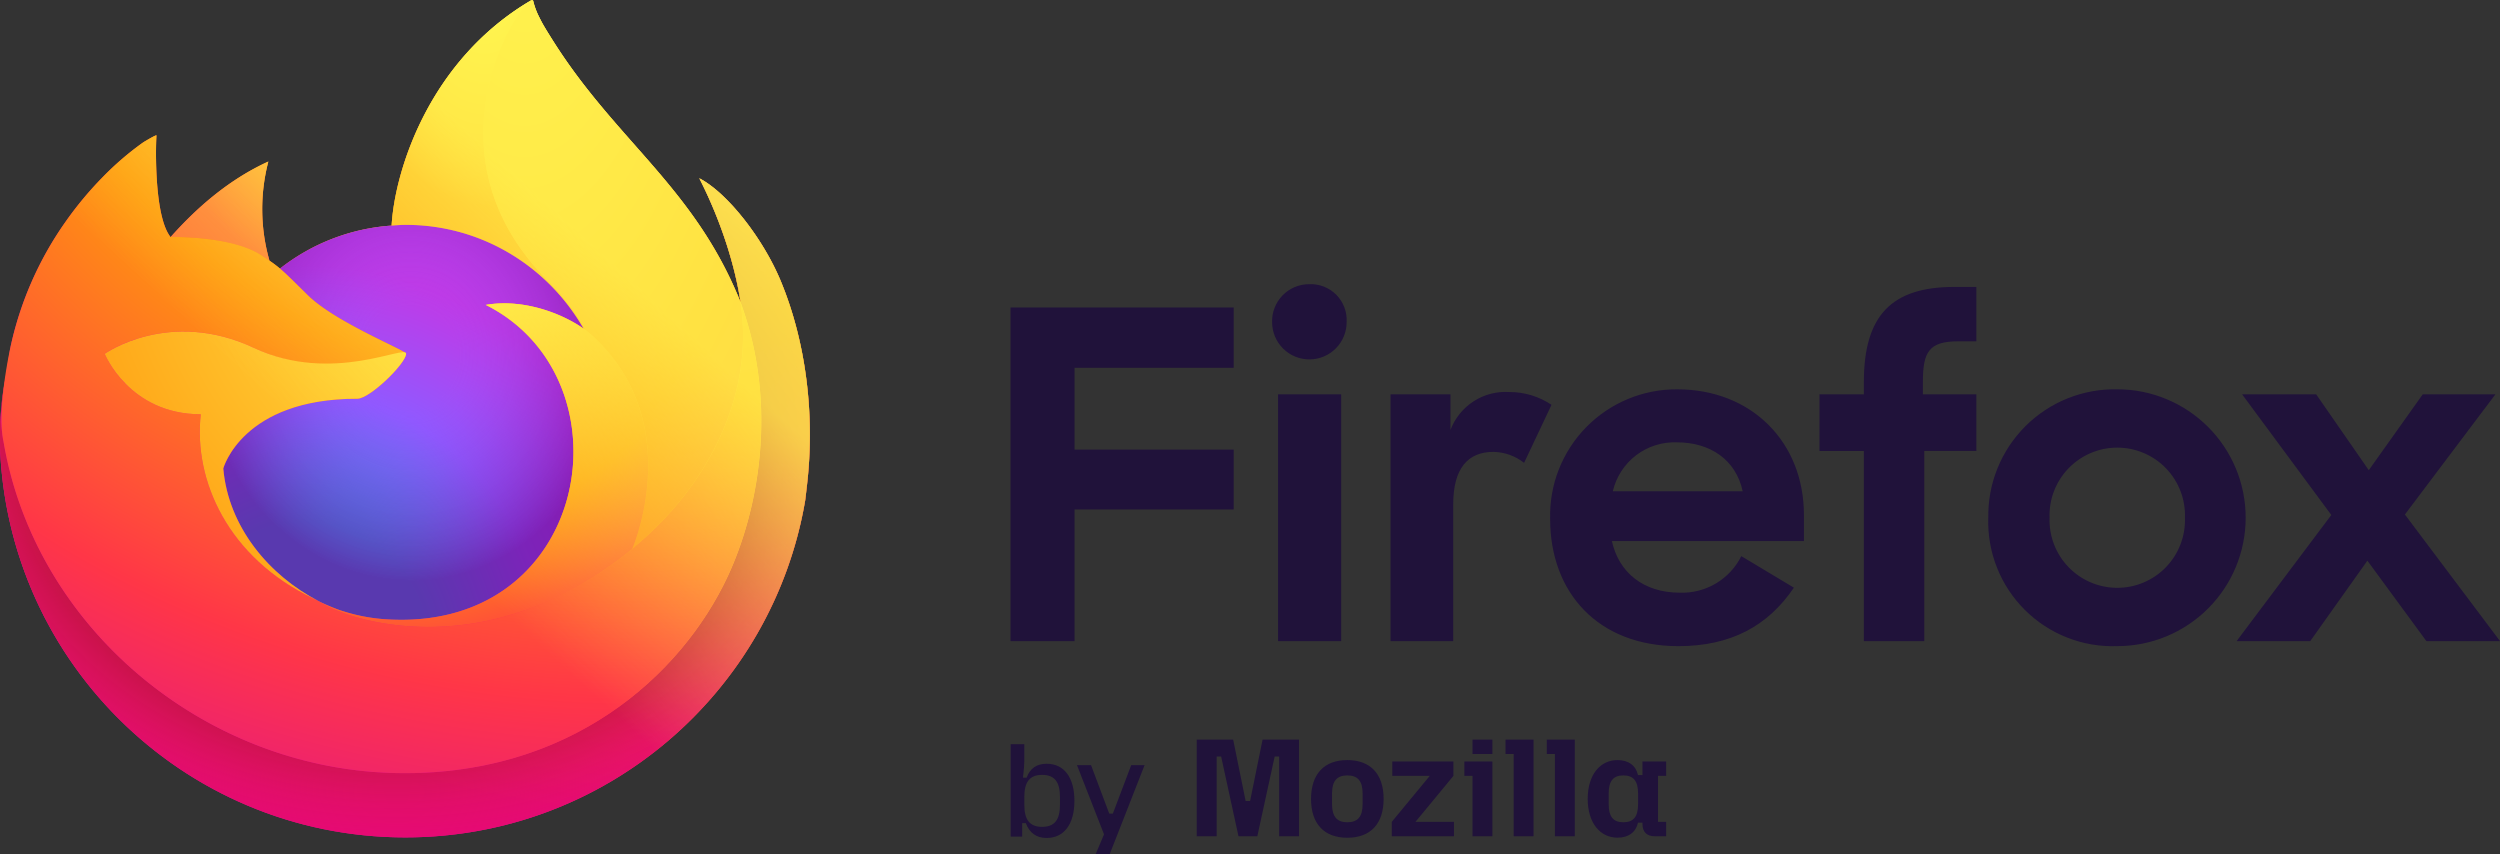 <?xml version="1.0" encoding="UTF-8"?>
<svg width="691.7" height="236.37" fill="none" version="1.1" viewBox="0 0 691.7 236.37" xmlns="http://www.w3.org/2000/svg">
 <rect x="0" y="0" width="691.7" height="236.37" fill="#333333" stroke="none"/>
 <defs>
  <linearGradient id="l" x1="406.61" x2="104.09" y1="68.312" y2="409.87" gradientTransform="matrix(.984 0 0 1.016 213.07 -166.77)" gradientUnits="userSpaceOnUse">
   <stop stop-color="#fff44f" stop-opacity=".8" offset=".17"/>
   <stop stop-color="#fff44f" stop-opacity="0" offset=".6"/>
  </linearGradient>
  <radialGradient id="k" cx="343.04" cy="132.01" r="528.89" gradientTransform="matrix(1.057 0 0 .946 213.07 -166.77)" gradientUnits="userSpaceOnUse">
   <stop stop-color="#fff44f" offset=".09"/>
   <stop stop-color="#ff980e" offset=".63"/>
  </radialGradient>
  <radialGradient id="j" cx="239.8" cy="99.006" r="461.11" gradientTransform="matrix(1.009 0 0 .991 213.07 -166.77)" gradientUnits="userSpaceOnUse">
   <stop stop-color="#fff44f" offset=".14"/>
   <stop stop-color="#ff980e" offset=".48"/>
   <stop stop-color="#ff3647" offset=".66"/>
   <stop stop-color="#e31587" offset=".9"/>
  </radialGradient>
  <radialGradient id="i" cx="475.59" cy="-41.588" r="779.91" gradientTransform="matrix(.688 0 0 1.453 213.07 -166.77)" gradientUnits="userSpaceOnUse">
   <stop stop-color="#fff44f" offset="0"/>
   <stop stop-color="#ff980e" offset=".3"/>
   <stop stop-color="#ff3647" offset=".57"/>
   <stop stop-color="#e31587" offset=".74"/>
  </radialGradient>
  <radialGradient id="h" cx="362.08" cy="-81.709" r="742.39" gradientTransform="matrix(1.091 0 0 .916 213.07 -166.77)" gradientUnits="userSpaceOnUse">
   <stop stop-color="#fff44f" offset=".11"/>
   <stop stop-color="#ff980e" offset=".46"/>
   <stop stop-color="#ff3647" offset=".72"/>
   <stop stop-color="#e31587" offset=".9"/>
  </radialGradient>
  <radialGradient id="g" cx="240.61" cy="36.807" r="170.02" gradientTransform="matrix(.998 0 0 1.002 213.07 -166.77)" gradientUnits="userSpaceOnUse">
   <stop stop-color="#ffe226" offset=".1"/>
   <stop stop-color="#ff7139" offset=".79"/>
  </radialGradient>
  <radialGradient id="f" cx="271.62" cy="200.9" r="131.86" gradientTransform="matrix(.955 0 0 1.047 213.07 -166.77)" gradientUnits="userSpaceOnUse">
   <stop stop-color="#9059ff" stop-opacity="0" offset=".21"/>
   <stop stop-color="#6e008b" stop-opacity=".6" offset=".97"/>
  </radialGradient>
  <radialGradient id="e" cx="206.27" cy="373.24" r="223.5" gradientTransform="matrix(.955 0 0 1.047 213.07 -166.77)" gradientUnits="userSpaceOnUse">
   <stop stop-color="#3a8ee6" offset=".35"/>
   <stop stop-color="#9059ff" offset=".67"/>
   <stop stop-color="#c139e6" offset="1"/>
  </radialGradient>
  <radialGradient id="d" cx="395.44" cy="-17.973" r="210.21" gradientTransform="matrix(.767 0 0 1.303 213.07 -166.77)" gradientUnits="userSpaceOnUse">
   <stop stop-color="#fff44f" offset=".13"/>
   <stop stop-color="#ff980e" offset=".53"/>
  </radialGradient>
  <radialGradient id="c" cx="226.56" cy="290.18" r="554.15" gradientTransform="matrix(1.109 0 0 .902 213.07 -166.77)" gradientUnits="userSpaceOnUse">
   <stop stop-color="#960e18" offset=".3"/>
   <stop stop-color="#b11927" stop-opacity=".74" offset=".35"/>
   <stop stop-color="#db293d" stop-opacity=".34" offset=".43"/>
   <stop stop-color="#f5334b" stop-opacity=".09" offset=".5"/>
   <stop stop-color="#ff3750" stop-opacity="0" offset=".53"/>
  </radialGradient>
  <radialGradient id="b" cx="392.81" cy="61.16" r="554.15" gradientTransform="matrix(1.109 0 0 .902 213.07 -166.77)" gradientUnits="userSpaceOnUse">
   <stop stop-color="#ffbd4f" offset=".13"/>
   <stop stop-color="#ff980e" offset=".28"/>
   <stop stop-color="#ff3750" offset=".47"/>
   <stop stop-color="#eb0878" offset=".78"/>
   <stop stop-color="#e50080" offset=".86"/>
  </radialGradient>
  <linearGradient id="a" x1="441.98" x2="62.126" y1="75.631" y2="454.27" gradientTransform="matrix(.984 0 0 1.016 213.07 -166.77)" gradientUnits="userSpaceOnUse">
   <stop stop-color="#fff44f" offset=".05"/>
   <stop stop-color="#ff980e" offset=".37"/>
   <stop stop-color="#ff3647" offset=".53"/>
   <stop stop-color="#e31587" offset=".7"/>
  </linearGradient>
 </defs>
 <g fill="#20123a">
  <path d="m279.59 85.071h61.747v16.692h-44.032v22.633h44.032v16.564h-44.032v36.422h-17.715zm82.752-6.449c1.369-0.045 2.733 0.193 4.005 0.7 1.273 0.507 2.427 1.272 3.39 2.247 0.962 0.975 1.713 2.138 2.204 3.417s0.712 2.646 0.649 4.014c0.034 2.735-1.02 5.372-2.93 7.329-1.911 1.958-4.52 3.076-7.255 3.11s-5.371-1.02-7.329-2.93c-1.957-1.911-3.076-4.52-3.11-7.255-0.052-1.388 0.179-2.772 0.679-4.069 0.499-1.296 1.258-2.477 2.228-3.471 0.971-0.994 2.133-1.78 3.417-2.311 1.284-0.53 2.663-0.794 4.052-0.775zm-8.73 30.475h17.462v68.285h-17.462zm68.072 18.966c-2.42-1.909-5.39-2.976-8.47-3.036-7.09 0-11.14 4.552-11.14 14.541v37.814h-17.336v-68.28h16.576v9.862c1.23-3.269 3.49-6.055 6.43-7.946 2.94-1.89 6.41-2.784 9.89-2.55 4.15-0.01 8.2 1.223 11.64 3.54zm7.21 15.567c-0.13-4.689 0.68-9.356 2.39-13.723 1.72-4.367 4.29-8.345 7.57-11.696s7.21-6.007 11.54-7.81c4.33-1.802 8.98-2.715 13.67-2.682 20.49 0 35.05 14.541 35.05 34.772v7.207h-53.14c1.9 8.6 8.61 14.29 18.86 14.29 3.5 0.11 6.95-0.785 9.96-2.577 3-1.793 5.43-4.409 6.99-7.538l14.55 8.723c-7.2 10.623-17.46 16.184-32 16.184-22.15-0.017-35.44-14.8-35.44-35.159zm17.33-7.715h35.94c-1.89-8.723-8.98-13.529-18.22-13.529-4.06-0.146-8.05 1.122-11.28 3.588s-5.5 5.977-6.43 9.933zm57.19-26.81h12.28v-3.419c0-18.588 7.84-26.3 25.05-26.3h6.08v15.049h-4.93c-8.1 0-9.87 2.779-9.87 11.243v3.416h14.8v15.676h-14.41v52.612h-16.72v-52.603h-12.28zm46.71 34.139c-0.08-4.7 0.79-9.367 2.56-13.723 1.77-4.355 4.4-8.309 7.73-11.626 3.33-3.316 7.29-5.927 11.66-7.677 4.36-1.749 9.03-2.601 13.73-2.505 9.42 0 18.46 3.743 25.12 10.407 6.67 6.663 10.41 15.7 10.41 25.124 0 9.423-3.74 18.46-10.41 25.124-6.66 6.663-15.7 10.406-25.12 10.406-4.72 0.172-9.42-0.628-13.82-2.351s-8.4-4.331-11.74-7.664c-3.35-3.332-5.98-7.317-7.72-11.707s-2.56-9.091-2.41-13.811zm54.41 0c0.08-2.515-0.33-5.021-1.24-7.371-0.9-2.349-2.26-4.492-4.01-6.302s-3.84-3.25-6.16-4.233c-2.31-0.983-4.8-1.49-7.32-1.49s-5.01 0.507-7.32 1.49c-2.32 0.983-4.41 2.423-6.16 4.233s-3.11 3.953-4.02 6.302c-0.9 2.35-1.32 4.856-1.23 7.371-0.09 2.514 0.33 5.021 1.23 7.37 0.91 2.349 2.27 4.492 4.02 6.302 1.75 1.811 3.84 3.25 6.16 4.233 2.31 0.984 4.8 1.49 7.32 1.49s5.01-0.506 7.32-1.49c2.32-0.983 4.41-2.422 6.16-4.233 1.75-1.81 3.11-3.953 4.01-6.302 0.91-2.349 1.32-4.856 1.24-7.37zm40.49-0.759-24.68-33.383h20.49l14.56 20.99 14.93-20.99h20.11l-25.05 33.254 26.32 35.026h-20.37l-16.33-22.255-15.81 22.255h-20.37z"/>
  <path d="m289.6 231.85c-2.854 0-4.744-1.372-5.782-4.114h-1.001v3.743h-3.187v-25.573h3.78v4.596c0 1.149-0.111 2.335-0.37 4.67h1c0.964-2.595 2.78-3.855 5.56-3.855 4.781 0 7.672 3.743 7.672 10.266s-2.928 10.267-7.672 10.267zm-6.19-9.155c0 4.188 1.557 6.078 4.93 6.078 3.372 0 4.929-1.89 4.929-6.078v-2.224c0-4.188-1.557-6.078-4.929-6.078-3.373 0-4.93 1.89-4.93 6.078zm19.717 13.676 2.335-5.522-7.487-19.161h3.892l5.04 13.416h1.001l5.078-13.416h3.706l-9.674 24.683z"/>
  <path d="m341.19 204.63 3.452 16.985h1.237l3.452-16.985h10.081v26.752h-5.502v-22.062h-1.237l-4.8 22.062h-5.207l-4.8-22.062h-1.237v22.062h-5.52v-26.752zm31.588 5.668c6.351 0 10.044 3.803 10.044 10.745s-3.674 10.745-10.044 10.745c-6.369 0-10.043-3.803-10.043-10.745 0.018-6.96 3.692-10.745 10.043-10.745zm0 17.207c2.862 0 4.228-1.551 4.228-4.966v-3.028c0-3.416-1.348-4.967-4.228-4.967s-4.228 1.551-4.228 4.967v3.028c0.019 3.415 1.367 4.966 4.228 4.966zm12.296-0.111 10.508-12.72h-10.36v-3.988h16.91v3.988l-10.5 12.72h10.65v3.988h-17.208zm20.088-16.708h7.75v20.696h-5.5v-16.708h-2.25zm2.25-6.056h5.5v3.988h-5.5zm9.14 0h7.75v26.752h-5.5v-22.764h-2.25zm11.41 0h7.75v26.752h-5.5v-22.764h-2.25zm19.57 5.668c3.06 0 5.08 1.514 5.67 4.154h1.23v-3.766h6.56v3.988h-2.25v12.72h2.25v3.988h-3.14c-2.22 0-3.42-1.2-3.42-3.416v-0.35h-1.23c-0.59 2.64-2.61 4.154-5.67 4.154-4.84 0-8.25-4.117-8.25-10.745s3.41-10.727 8.25-10.727zm1.62 17.207c2.79 0 4.07-1.551 4.07-4.966v-3.028c0-3.416-1.28-4.967-4.07-4.967-2.78 0-4.06 1.551-4.06 4.967v3.028c0 3.415 1.28 4.966 4.06 4.966z"/>
 </g>
 <g transform="matrix(.467 0 0 .467 -107.05 77.936)">
  <path id="shape-base" d="m691.78-0.419c-10.445-25.124-31.6-52.248-48.212-60.821 13.52 26.505 21.345 53.093 24.335 72.936 0 0.039 0.015 0.136 0.047 0.4-27.175-67.733-73.254-95.045-110.88-154.51-1.9-3.007-3.805-6.022-5.661-9.2a73.716 73.716 0 0 1-2.646-4.972 43.7 43.7 0 0 1-3.593-9.506 0.626 0.626 0 0 0-0.546-0.644 0.818 0.818 0 0 0-0.451 0c-0.034 0.012-0.084 0.051-0.12 0.065-0.053 0.021-0.12 0.069-0.176 0.1 0.027-0.036 0.083-0.117 0.1-0.136-60.37 35.356-80.85 100.76-82.732 133.48a120.25 120.25 0 0 0-66.142 25.488 71.355 71.355 0 0 0-6.225-4.7 111.34 111.34 0 0 1-0.674-58.732c-24.688 11.241-43.89 29.01-57.85 44.7h-0.111c-9.527-12.067-8.855-51.873-8.312-60.184-0.114-0.515-7.107 3.63-8.023 4.255a175.07 175.07 0 0 0-23.486 20.12 210.48 210.48 0 0 0-22.442 26.913c0 0.012-7e-3 0.026-0.011 0.038 0-0.013 7e-3 -0.026 0.011-0.038a202.84 202.84 0 0 0-32.247 72.805c-0.115 0.521-0.212 1.061-0.324 1.586-0.452 2.116-2.08 12.7-2.365 15-0.022 0.177-0.032 0.347-0.053 0.524a229.07 229.07 0 0 0-3.9 33.157c0 0.41-0.025 0.816-0.025 1.227 4e-3 132.71 107.6 240.3 240.33 240.3 118.86 0 217.56-86.288 236.88-199.63 0.407-3.076 0.733-6.168 1.092-9.271 4.777-41.21-0.53-84.525-15.587-120.75zm-277 188.09c1.124 0.537 2.18 1.124 3.334 1.639 0.048 0.033 0.114 0.07 0.163 0.1a126.19 126.19 0 0 1-3.497-1.739zm55.053-144.93m198.13-30.59-0.032-0.233c0.012 0.085 0.027 0.174 0.04 0.259z" fill="url(#a)"/>
  <path id="body-outer-ring" d="m691.78-0.419c-10.445-25.124-31.6-52.248-48.212-60.821 13.52 26.505 21.345 53.093 24.335 72.936 0-0.058 0.011 0.048 0.036 0.226 0.012 0.085 0.027 0.174 0.04 0.259 22.675 61.47 10.322 123.98-7.479 162.18-27.539 59.1-94.215 119.67-198.58 116.72-112.76-3.193-212.09-86.856-230.63-196.43-3.379-17.28 0-26.054 1.7-40.084-2.071 10.816-2.86 13.94-3.9 33.157 0 0.41-0.025 0.816-0.025 1.227 2e-3 132.71 107.6 240.29 240.33 240.29 118.86 0 217.56-86.288 236.88-199.63 0.407-3.076 0.733-6.168 1.092-9.271 4.777-41.21-0.53-84.525-15.587-120.75z" fill="url(#b)"/>
  <path id="body-outer-ring-shadow" d="m691.78-0.419c-10.445-25.124-31.6-52.248-48.212-60.821 13.52 26.505 21.345 53.093 24.335 72.936 0-0.058 0.011 0.048 0.036 0.226 0.012 0.085 0.027 0.174 0.04 0.259 22.675 61.47 10.322 123.98-7.479 162.18-27.539 59.1-94.215 119.67-198.58 116.72-112.76-3.193-212.09-86.856-230.63-196.43-3.379-17.28 0-26.054 1.7-40.084-2.071 10.816-2.86 13.94-3.9 33.157 0 0.41-0.025 0.816-0.025 1.227 2e-3 132.71 107.6 240.29 240.33 240.29 118.86 0 217.56-86.288 236.88-199.63 0.407-3.076 0.733-6.168 1.092-9.271 4.777-41.21-0.53-84.525-15.587-120.75z" fill="url(#c)"/>
  <path id="tail-tip" d="m574.99 27.828c0.524 0.368 1 0.734 1.493 1.1a130.71 130.71 0 0 0-22.31-29.112c-74.705-74.696-19.589-161.96-10.294-166.39 0.027-0.036 0.083-0.117 0.1-0.136-60.37 35.356-80.85 100.76-82.732 133.48 2.8-0.194 5.592-0.429 8.442-0.429 45.051 0 84.289 24.77 105.3 61.487z" fill="url(#d)"/>
  <path id="globe-base" d="m469.84 42.742c-0.393 5.978-21.514 26.593-28.9 26.593-68.339 0-79.432 41.335-79.432 41.335 3.027 34.81 27.261 63.475 56.611 78.643 1.339 0.692 2.694 1.317 4.05 1.935a132.77 132.77 0 0 0 7.059 2.886 106.74 106.74 0 0 0 31.271 6.031c119.78 5.618 142.99-143.19 56.545-186.41 22.137-3.85 45.115 5.053 57.947 14.067-21.012-36.714-60.25-61.484-105.3-61.484-2.85 0-5.641 0.235-8.442 0.429a120.25 120.25 0 0 0-66.142 25.488c3.664 3.1 7.8 7.244 16.514 15.828 16.302 16.067 58.13 32.705 58.219 34.657z" fill="url(#e)"/>
  <path id="globe-shadow" d="m469.84 42.742c-0.393 5.978-21.514 26.593-28.9 26.593-68.339 0-79.432 41.335-79.432 41.335 3.027 34.81 27.261 63.475 56.611 78.643 1.339 0.692 2.694 1.317 4.05 1.935a132.77 132.77 0 0 0 7.059 2.886 106.74 106.74 0 0 0 31.271 6.031c119.78 5.618 142.99-143.19 56.545-186.41 22.137-3.85 45.115 5.053 57.947 14.067-21.012-36.714-60.25-61.484-105.3-61.484-2.85 0-5.641 0.235-8.442 0.429a120.25 120.25 0 0 0-66.142 25.488c3.664 3.1 7.8 7.244 16.514 15.828 16.302 16.067 58.13 32.705 58.219 34.657z" fill="url(#f)"/>
  <path id="ear" d="m383.9-15.736a244.04 244.04 0 0 1 4.981 3.3 111.34 111.34 0 0 1-0.674-58.732c-24.688 11.241-43.89 29.01-57.85 44.7 1.155-0.033 36.014-0.66 53.543 10.732z" fill="url(#g)"/>
  <path id="body" d="m231.29 94.638c18.543 109.58 117.88 193.24 230.63 196.43 104.36 2.954 171.04-57.62 198.58-116.72 17.8-38.2 30.154-100.7 7.479-162.18l-8e-3 -0.026-0.032-0.233c-0.025-0.178-0.04-0.284-0.036-0.226 0 0.039 0.015 0.136 0.047 0.4 8.524 55.661-19.79 109.58-64.051 146.04l-0.133 0.313c-86.245 70.223-168.77 42.368-185.48 30.966a144.11 144.11 0 0 1-3.5-1.743c-50.282-24.029-71.054-69.838-66.6-109.12-42.457 0-56.934-35.809-56.934-35.809s38.119-27.179 88.358-3.541c46.53 21.893 90.228 3.543 90.233 3.541-0.089-1.952-41.917-18.59-58.223-34.656-8.713-8.584-12.85-12.723-16.514-15.828a71.355 71.355 0 0 0-6.225-4.7 282.93 282.93 0 0 0-4.981-3.3c-17.528-11.392-52.388-10.765-53.543-10.735h-0.111c-9.527-12.067-8.855-51.873-8.312-60.184-0.114-0.515-7.107 3.63-8.023 4.255a175.07 175.07 0 0 0-23.486 20.12 210.48 210.48 0 0 0-22.442 26.919c0 0.012-7e-3 0.026-0.011 0.038 0-0.013 7e-3 -0.026 0.011-0.038a202.84 202.84 0 0 0-32.247 72.805c-0.115 0.521-8.65 37.842-4.44 57.199z" fill="url(#h)"/>
  <path id="tail-flame" d="m554.17-0.185a130.71 130.71 0 0 1 22.31 29.112c1.323 0.994 2.559 1.985 3.608 2.952 54.482 50.2 25.936 121.2 23.807 126.26 44.261-36.46 72.575-90.383 64.051-146.04-27.175-67.732-73.254-95.044-110.88-154.51-1.9-3.007-3.805-6.022-5.661-9.2a73.716 73.716 0 0 1-2.646-4.972 43.7 43.7 0 0 1-3.593-9.506 0.626 0.626 0 0 0-0.546-0.644 0.818 0.818 0 0 0-0.451 0c-0.034 0.012-0.084 0.051-0.12 0.065-0.053 0.021-0.12 0.069-0.176 0.1-9.291 4.428-64.407 91.694 10.298 166.39z" fill="url(#i)"/>
  <path id="tail-small" d="m580.09 31.879c-1.049-0.967-2.285-1.958-3.608-2.952-0.489-0.368-0.969-0.734-1.493-1.1-12.832-9.014-35.81-17.917-57.947-14.067 86.441 43.214 63.235 192.03-56.545 186.41a106.74 106.74 0 0 1-31.271-6.031 134.51 134.51 0 0 1-7.059-2.886c-1.356-0.618-2.711-1.243-4.05-1.935 0.048 0.033 0.114 0.07 0.163 0.1 16.71 11.4 99.239 39.257 185.48-30.966l0.133-0.313c2.129-5.054 30.675-76.057-23.807-126.26z" fill="url(#j)"/>
  <path id="cheek-tufts" d="m361.51 110.67s11.093-41.335 79.432-41.335c7.388 0 28.509-20.615 28.9-26.593s-43.7 18.352-90.233-3.541c-50.239-23.638-88.358 3.541-88.358 3.541s14.477 35.809 56.934 35.809c-4.453 39.286 16.319 85.1 66.6 109.12 1.124 0.537 2.18 1.124 3.334 1.639-29.348-15.169-53.582-43.834-56.609-78.644z" fill="url(#k)"/>
  <path id="overlay-yellow" d="m691.78-0.419c-10.445-25.124-31.6-52.248-48.212-60.821 13.52 26.505 21.345 53.093 24.335 72.936 0 0.039 0.015 0.136 0.047 0.4-27.175-67.733-73.254-95.045-110.88-154.51-1.9-3.007-3.805-6.022-5.661-9.2a73.716 73.716 0 0 1-2.646-4.972 43.7 43.7 0 0 1-3.593-9.506 0.626 0.626 0 0 0-0.546-0.644 0.818 0.818 0 0 0-0.451 0c-0.034 0.012-0.084 0.051-0.12 0.065-0.053 0.021-0.12 0.069-0.176 0.1 0.027-0.036 0.083-0.117 0.1-0.136-60.37 35.356-80.85 100.76-82.732 133.48 2.8-0.194 5.592-0.429 8.442-0.429 45.053 0 84.291 24.77 105.3 61.484-12.832-9.014-35.81-17.917-57.947-14.067 86.441 43.214 63.235 192.03-56.545 186.41a106.74 106.74 0 0 1-31.271-6.031 134.51 134.51 0 0 1-7.059-2.886c-1.356-0.618-2.711-1.243-4.05-1.935 0.048 0.033 0.114 0.07 0.163 0.1a144.11 144.11 0 0 1-3.5-1.743c1.124 0.537 2.18 1.124 3.334 1.639-29.35-15.168-53.584-43.833-56.611-78.643 0 0 11.093-41.335 79.432-41.335 7.388 0 28.509-20.615 28.9-26.593-0.089-1.952-41.917-18.59-58.223-34.656-8.713-8.584-12.85-12.723-16.514-15.828a71.355 71.355 0 0 0-6.225-4.7 111.34 111.34 0 0 1-0.674-58.732c-24.688 11.241-43.89 29.01-57.85 44.7h-0.111c-9.527-12.067-8.855-51.873-8.312-60.184-0.114-0.515-7.107 3.63-8.023 4.255a175.07 175.07 0 0 0-23.486 20.12 210.48 210.48 0 0 0-22.435 26.916c0 0.012-7e-3 0.026-0.011 0.038 0-0.013 7e-3 -0.026 0.011-0.038a202.84 202.84 0 0 0-32.247 72.805c-0.115 0.521-0.212 1.061-0.324 1.586-0.452 2.116-2.486 12.853-2.77 15.156-0.022 0.177 0.021-0.176 0 0a279.56 279.56 0 0 0-3.544 33.53c0 0.41-0.025 0.816-0.025 1.227 0 132.71 107.6 240.29 240.32 240.29 118.86 0 217.56-86.288 236.88-199.63 0.407-3.076 0.733-6.168 1.092-9.271 4.777-41.21-0.53-84.525-15.587-120.75zm-23.841 12.341c0.012 0.085 0.027 0.174 0.04 0.259l-8e-3 -0.026z" fill="url(#l)"/>
 </g>
</svg>

